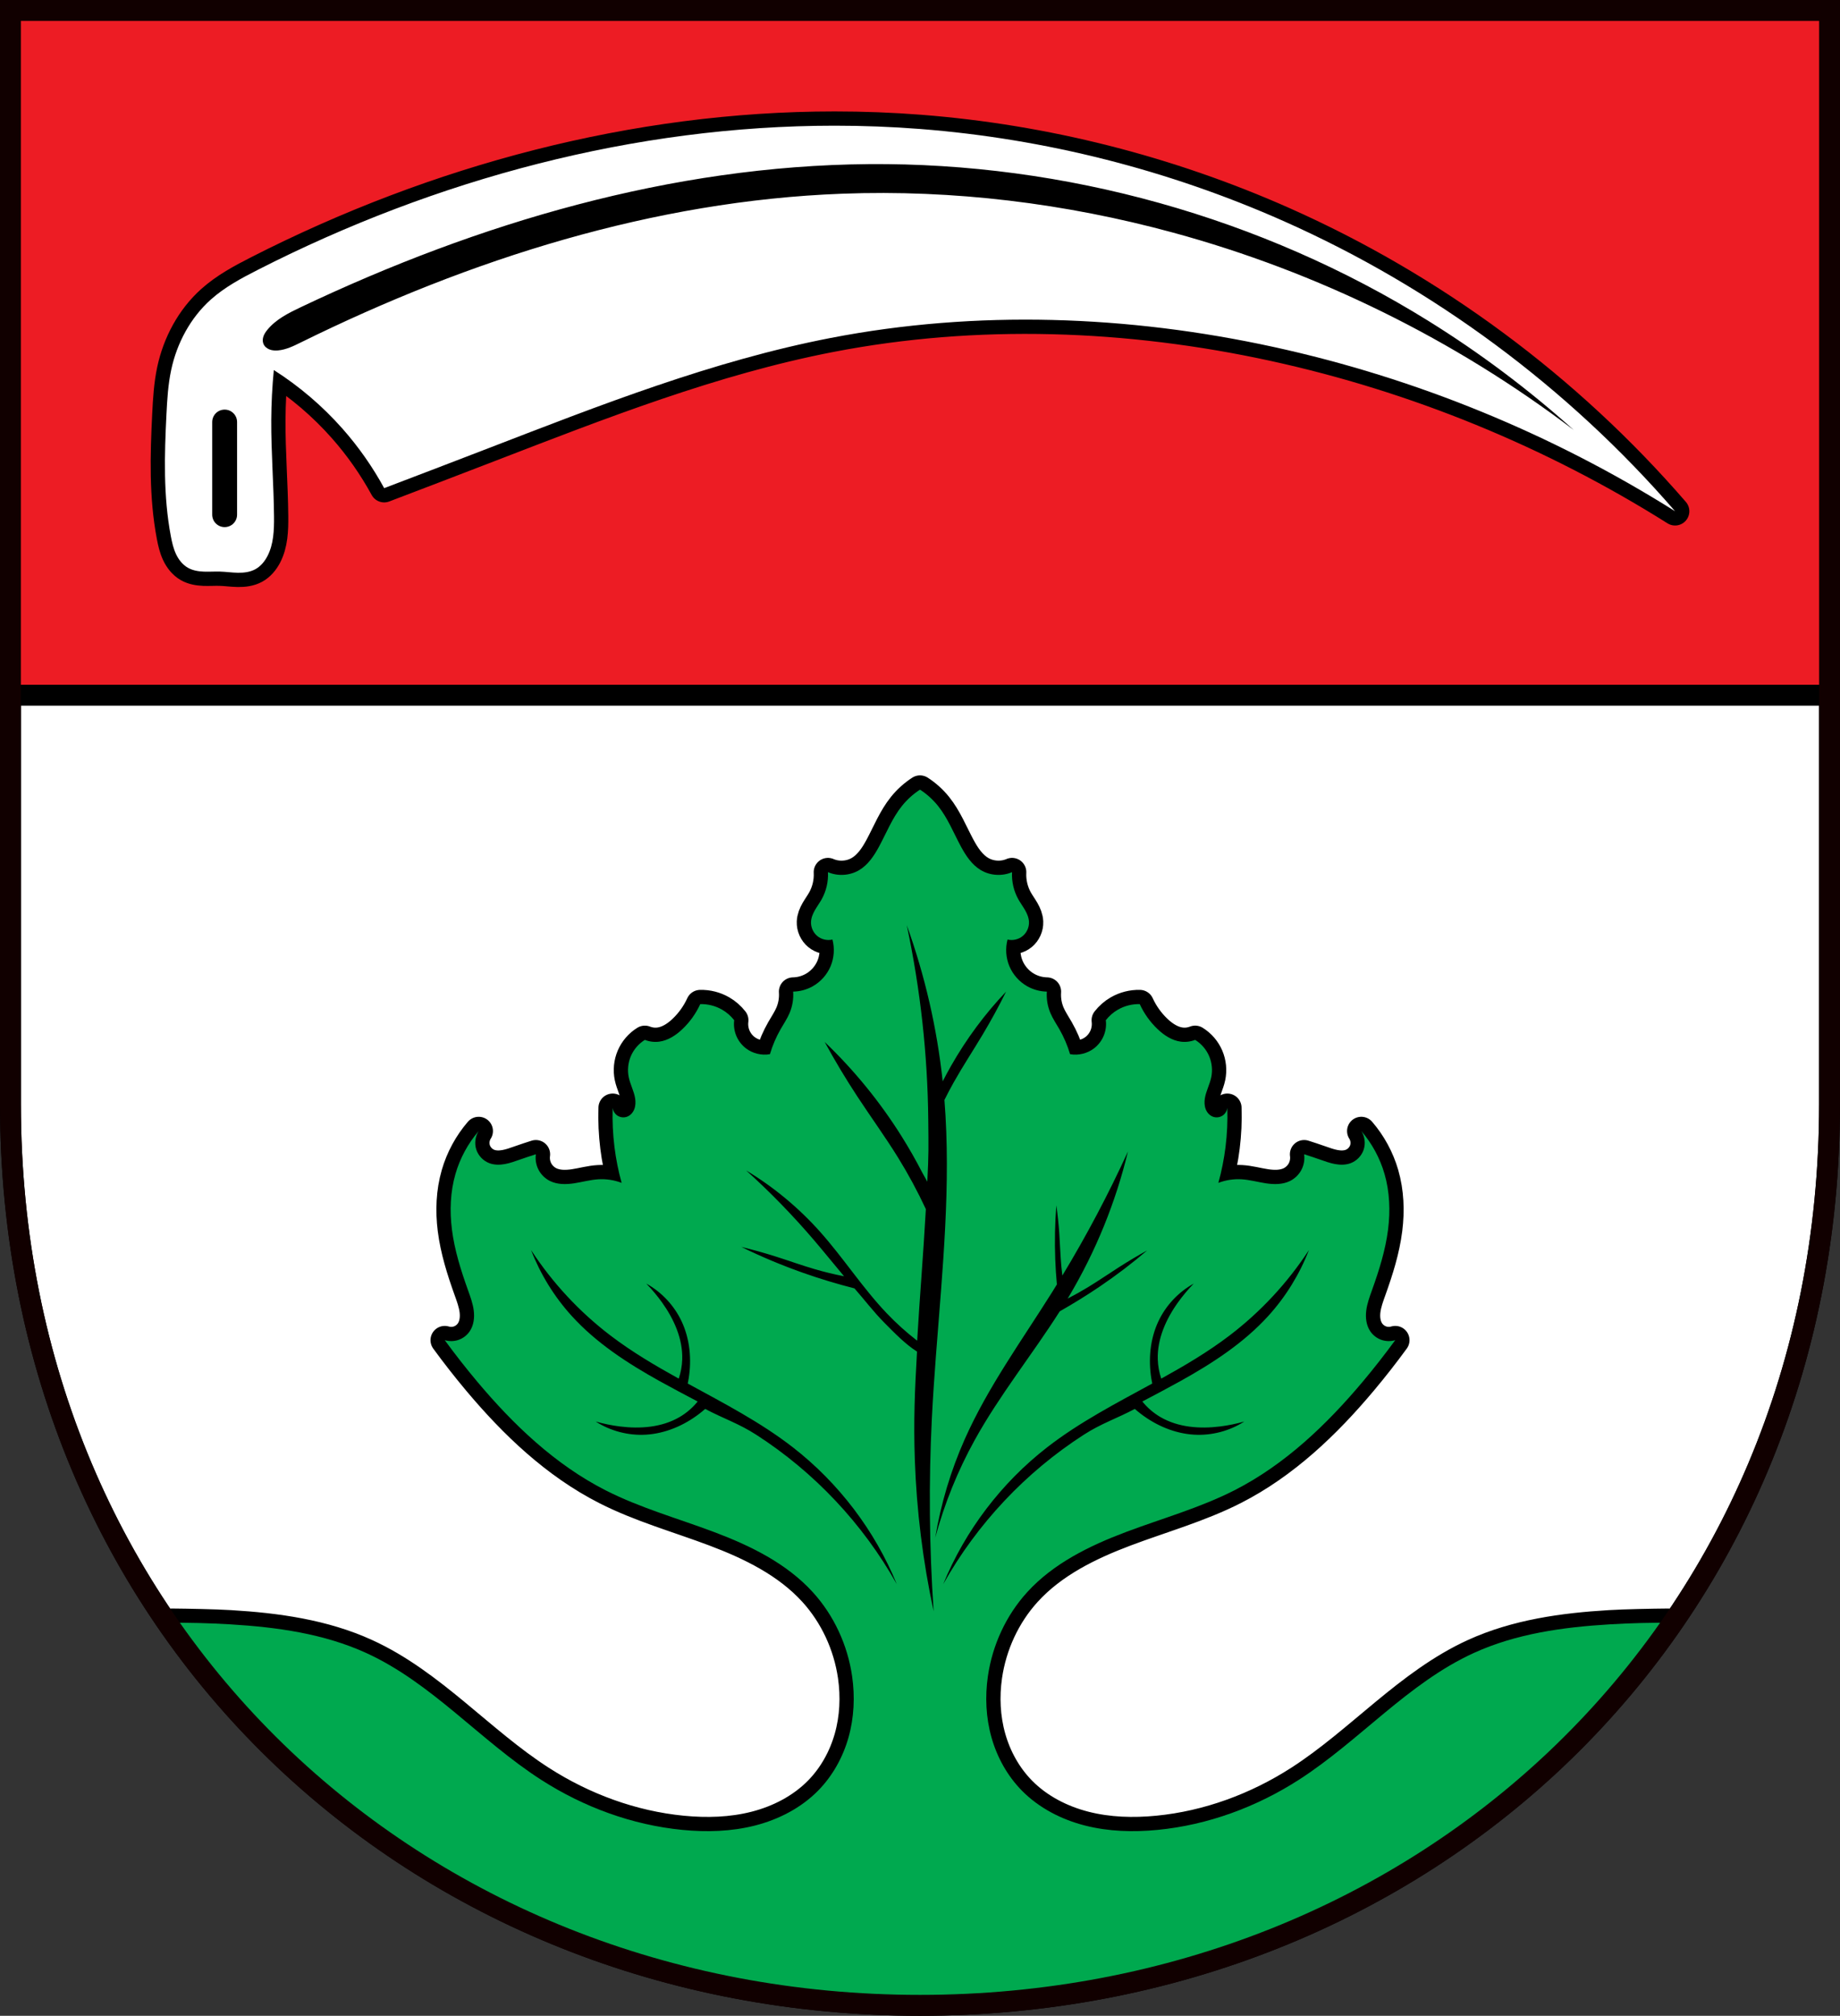 <?xml version="1.0" encoding="UTF-8" standalone="no"?>
<svg
   xmlns:dc="http://purl.org/dc/elements/1.1/"
   xmlns:cc="http://creativecommons.org/ns#"
   xmlns:rdf="http://www.w3.org/1999/02/22-rdf-syntax-ns#"
   xmlns:svg="http://www.w3.org/2000/svg"
   xmlns="http://www.w3.org/2000/svg"
   xmlns:sodipodi="http://sodipodi.sourceforge.net/DTD/sodipodi-0.dtd"
   xmlns:inkscape="http://www.inkscape.org/namespaces/inkscape"
   width="968.122"
   height="1060.178"
   viewBox="0 0 968.126 1060.181"
   version="1.1"
   id="svg947"
   sodipodi:docname="DEU_Schmidgaden_COA.svg"
   inkscape:version="0.92.5 (2060ec1f9f, 2020-04-08)">
  <rect x="0" y="0" width="968.126" height="1060.181" fill="#333333" stroke="none"/>
  <defs
     id="defs951">
    <inkscape:path-effect
       effect="spiro"
       id="path-effect1372"
       is_visible="true" />
    <inkscape:path-effect
       effect="spiro"
       id="path-effect1329"
       is_visible="true" />
    <inkscape:path-effect
       effect="spiro"
       id="path-effect1305"
       is_visible="true" />
    <inkscape:path-effect
       effect="spiro"
       id="path-effect1265"
       is_visible="true" />
    <inkscape:path-effect
       effect="spiro"
       id="path-effect1261"
       is_visible="true" />
    <inkscape:path-effect
       effect="spiro"
       id="path-effect1238"
       is_visible="true" />
    <inkscape:path-effect
       effect="spiro"
       id="path-effect1132"
       is_visible="true" />
    <inkscape:path-effect
       effect="spiro"
       id="path-effect1125"
       is_visible="true" />
    <inkscape:path-effect
       effect="spiro"
       id="path-effect1132-8"
       is_visible="true" />
    <inkscape:path-effect
       effect="spiro"
       id="path-effect1132-8-0"
       is_visible="true" />
    <inkscape:path-effect
       effect="spiro"
       id="path-effect1238-0"
       is_visible="true" />
    <inkscape:path-effect
       effect="spiro"
       id="path-effect1265-2"
       is_visible="true" />
    <inkscape:path-effect
       effect="spiro"
       id="path-effect1305-5"
       is_visible="true" />
    <inkscape:path-effect
       effect="spiro"
       id="path-effect1329-8"
       is_visible="true" />
    <inkscape:path-effect
       effect="spiro"
       id="path-effect1329-84"
       is_visible="true" />
    <inkscape:path-effect
       effect="spiro"
       id="path-effect1329-84-8"
       is_visible="true" />
    <inkscape:path-effect
       effect="spiro"
       id="path-effect1329-84-8-2"
       is_visible="true" />
  </defs>
  <sodipodi:namedview
     pagecolor="#ffffff"
     bordercolor="#666666"
     borderopacity="1"
     objecttolerance="10"
     gridtolerance="10"
     guidetolerance="10"
     inkscape:pageopacity="0"
     inkscape:pageshadow="2"
     inkscape:window-width="1920"
     inkscape:window-height="1046"
     id="namedview949"
     showgrid="false"
     inkscape:zoom="0.74798726"
     inkscape:cx="484.06151"
     inkscape:cy="530.08924"
     inkscape:window-x="-11"
     inkscape:window-y="-11"
     inkscape:window-maximized="1"
     inkscape:current-layer="svg947"
     fit-margin-top="0"
     fit-margin-left="0"
     fit-margin-right="0"
     fit-margin-bottom="0"
     inkscape:snap-midpoints="true"
     inkscape:snap-smooth-nodes="true"
     inkscape:snap-global="false" />
  <path
     style="opacity:1;fill:#ed1c24;fill-opacity:1;fill-rule:evenodd;stroke:none;stroke-width:11;stroke-linecap:round;stroke-linejoin:miter;stroke-miterlimit:4;stroke-dasharray:none;stroke-opacity:1;paint-order:fill markers stroke"
     d="M 5.5,5.499 V 580.703 c 0,276.394 213.436,473.979 478.561,473.979 265.125,0 478.565,-197.585 478.565,-473.979 V 5.499 Z"
     id="rect953-9"
     inkscape:connector-curvature="0"
     sodipodi:nodetypes="cssscc" />
  <path
     style="opacity:1;fill:#ffffff;fill-opacity:1;fill-rule:evenodd;stroke:#000000;stroke-width:11;stroke-linecap:round;stroke-linejoin:round;stroke-miterlimit:4;stroke-dasharray:none;stroke-dashoffset:0;stroke-opacity:1;paint-order:fill markers stroke"
     d="M 5.5 365.648 L 5.5 580.701 C 5.5 857.094 218.935 1054.678 484.059 1054.678 C 749.182 1054.678 962.623 857.094 962.623 580.701 L 962.623 365.648 L 5.5 365.648 z "
     id="rect1094"
     transform="matrix(1,0,0,1,0,-7.2355664e-4)" />
  <path
     style="fill:#000000;fill-opacity:1;stroke:#000000;stroke-width:15;stroke-linecap:butt;stroke-linejoin:round;stroke-miterlimit:4;stroke-dasharray:none;stroke-opacity:1"
     d="m 484.062,415.303 v 0.004 c -3.555,2.298 -6.742,5.165 -9.4,8.459 -5.209,6.455 -8.267,14.329 -12.221,21.621 -2.575,4.749 -5.711,9.439 -10.342,12.221 -4.897,2.942 -11.222,3.361 -16.465,1.092 0.263,4.98 -0.92,10.03 -3.367,14.375 -1.079,1.916 -2.392,3.689 -3.484,5.598 -1.092,1.908 -1.973,4.001 -2.064,6.197 -0.117,2.816 1.153,5.658 3.33,7.449 2.177,1.791 5.208,2.488 7.949,1.83 1.225,4.619 0.876,9.642 -0.979,14.047 -1.854,4.404 -5.203,8.163 -9.363,10.516 -3.142,1.777 -6.729,2.756 -10.338,2.82 0.272,3.838 -0.38,7.739 -1.883,11.281 -1.261,2.972 -3.092,5.66 -4.699,8.461 -2.381,4.149 -4.276,8.575 -5.639,13.16 -4.385,0.784 -9.078,-0.355 -12.615,-3.062 -2.222,-1.701 -3.987,-3.992 -5.066,-6.574 -1.079,-2.582 -1.47,-5.448 -1.119,-8.225 -1.737,-2.239 -3.914,-4.135 -6.369,-5.549 -3.468,-1.997 -7.492,-3.017 -11.492,-2.912 -2.256,4.933 -5.466,9.428 -9.4,13.162 -3.413,3.239 -7.554,5.979 -12.221,6.58 -2.532,0.326 -5.145,1.1e-4 -7.52,-0.939 -3.247,2.001 -5.855,5.023 -7.357,8.529 -1.503,3.506 -1.894,7.479 -1.104,11.211 0.794,3.75 2.731,7.204 3.34,10.988 0.305,1.892 0.261,3.877 -0.422,5.668 -0.341,0.895 -0.84,1.735 -1.494,2.436 -0.654,0.701 -1.465,1.261 -2.365,1.59 -1.6,0.584 -3.464,0.389 -4.908,-0.514 -1.444,-0.903 -2.436,-2.494 -2.611,-4.188 -0.231,6.904 0.083,13.827 0.939,20.682 0.793,6.347 2.053,12.637 3.762,18.801 -3.879,-1.482 -8.075,-2.126 -12.221,-1.879 -4.295,0.256 -8.474,1.451 -12.727,2.102 -4.253,0.651 -8.785,0.715 -12.656,-1.162 -2.563,-1.242 -4.715,-3.313 -6.055,-5.826 -1.34,-2.513 -1.861,-5.455 -1.465,-8.275 -2.834,0.897 -5.655,1.837 -8.461,2.82 -2.586,0.906 -5.174,1.854 -7.871,2.34 -2.697,0.486 -5.539,0.491 -8.109,-0.459 -3.199,-1.182 -5.802,-3.872 -6.881,-7.107 -1.078,-3.235 -0.609,-6.95 1.24,-9.814 -5.628,6.528 -9.827,14.282 -12.221,22.562 -2.722,9.416 -3.102,19.415 -1.881,29.141 1.376,10.957 4.736,21.566 8.461,31.963 1.265,3.532 2.585,7.086 3.045,10.809 0.46,3.723 -0.018,7.695 -2.105,10.812 -1.388,2.073 -3.453,3.682 -5.803,4.521 -2.35,0.839 -4.97,0.902 -7.357,0.178 5.396,7.394 11.042,14.606 16.922,21.621 19.125,22.818 41.154,43.832 67.684,57.344 18.211,9.275 38.057,14.783 57.184,21.984 19.126,7.201 38.095,16.493 51.859,31.6 11.116,12.199 18.321,27.848 20.684,44.182 1.551,10.728 1.048,21.793 -1.896,32.225 -2.945,10.432 -8.365,20.21 -15.965,27.939 -8.989,9.142 -20.819,15.221 -33.242,18.391 -12.423,3.17 -25.44,3.532 -38.201,2.289 -26.386,-2.57 -51.956,-11.995 -74.264,-26.32 -31.987,-20.542 -57.536,-50.974 -92.125,-66.744 -22.272,-10.155 -47.011,-13.581 -71.445,-15.041 -8.22,-0.491 -22.453,-0.766 -30.687,-0.836 86.834,117.474 233.805,189.203 393.545,189.203 159.742,0 306.718,-71.73 393.553,-189.207 -8.236,0.07 -22.47,0.345 -30.691,0.836 -24.434,1.46 -49.171,4.886 -71.443,15.041 -34.589,15.771 -60.138,46.203 -92.125,66.744 -22.307,14.325 -47.876,23.75 -74.262,26.32 -12.761,1.243 -25.782,0.88 -38.205,-2.289 -12.423,-3.17 -24.253,-9.248 -33.242,-18.391 -7.599,-7.729 -13.018,-17.508 -15.963,-27.939 -2.945,-10.432 -3.446,-21.497 -1.895,-32.225 2.362,-16.334 9.564,-31.983 20.68,-44.182 13.765,-15.106 32.733,-24.398 51.859,-31.6 19.126,-7.201 38.974,-12.709 57.186,-21.984 26.53,-13.512 48.558,-34.526 67.684,-57.344 5.88,-7.015 11.525,-14.228 16.922,-21.621 -2.387,0.725 -5.008,0.661 -7.357,-0.178 -2.35,-0.839 -4.417,-2.448 -5.805,-4.521 -2.087,-3.117 -2.564,-7.089 -2.104,-10.812 0.46,-3.723 1.78,-7.277 3.045,-10.809 3.725,-10.397 7.083,-21.005 8.459,-31.963 1.221,-9.725 0.843,-19.725 -1.879,-29.141 -2.394,-8.28 -6.593,-16.034 -12.221,-22.562 1.85,2.865 2.319,6.579 1.24,9.814 -1.078,3.235 -3.682,5.925 -6.881,7.107 -2.57,0.95 -5.413,0.945 -8.109,0.459 -2.697,-0.486 -5.285,-1.434 -7.871,-2.34 -2.806,-0.983 -5.627,-1.923 -8.461,-2.82 0.396,2.82 -0.125,5.763 -1.465,8.275 -1.34,2.513 -3.492,4.584 -6.055,5.826 -3.871,1.877 -8.401,1.813 -12.654,1.162 -4.253,-0.651 -8.434,-1.845 -12.729,-2.102 -4.145,-0.247 -8.342,0.397 -12.221,1.879 1.709,-6.164 2.967,-12.453 3.76,-18.801 0.857,-6.855 1.173,-13.778 0.941,-20.682 -0.176,1.694 -1.169,3.285 -2.613,4.188 -1.444,0.903 -3.309,1.098 -4.908,0.514 -0.9,-0.329 -1.71,-0.889 -2.363,-1.59 -0.654,-0.701 -1.153,-1.54 -1.494,-2.436 -0.682,-1.791 -0.727,-3.776 -0.422,-5.668 0.609,-3.784 2.546,-7.238 3.34,-10.988 0.79,-3.732 0.399,-7.705 -1.104,-11.211 -1.503,-3.506 -4.11,-6.528 -7.357,-8.529 -2.374,0.94 -4.985,1.266 -7.518,0.939 -4.667,-0.601 -8.808,-3.341 -12.221,-6.58 -3.934,-3.734 -7.146,-8.23 -9.402,-13.162 -4.001,-0.105 -8.026,0.915 -11.494,2.912 -2.455,1.414 -4.629,3.31 -6.365,5.549 0.351,2.776 -0.042,5.643 -1.121,8.225 -1.079,2.582 -2.844,4.873 -5.066,6.574 -3.537,2.707 -8.231,3.846 -12.615,3.062 -1.363,-4.585 -3.26,-9.011 -5.641,-13.16 -1.607,-2.801 -3.44,-5.489 -4.701,-8.461 -1.502,-3.542 -2.151,-7.443 -1.879,-11.281 -3.609,-0.065 -7.198,-1.043 -10.34,-2.82 -4.16,-2.352 -7.507,-6.111 -9.361,-10.516 -1.854,-4.404 -2.205,-9.428 -0.98,-14.047 2.741,0.658 5.774,-0.039 7.951,-1.83 2.177,-1.791 3.45,-4.633 3.332,-7.449 -0.092,-2.197 -0.972,-4.289 -2.064,-6.197 -1.092,-1.908 -2.409,-3.682 -3.488,-5.598 -2.448,-4.345 -3.627,-9.395 -3.363,-14.375 -5.243,2.269 -11.57,1.85 -16.467,-1.092 -4.631,-2.782 -7.767,-7.472 -10.342,-12.221 -3.953,-7.292 -7.009,-15.166 -12.219,-21.621 -2.659,-3.294 -5.845,-6.161 -9.4,-8.459 z m -6.969,71.289 c 9.555,26.499 15.912,54.148 18.91,82.156 1.401,-2.737 2.852,-5.441 4.367,-8.104 8.136,-14.295 17.903,-27.468 28.996,-39.113 -3.83,7.717 -7.947,15.26 -12.338,22.607 -5.022,8.403 -10.403,16.549 -15.217,25.098 -1.711,3.038 -3.331,6.137 -4.895,9.27 3.528,44.443 -1.006,89.04 -4.402,133.629 0.051,0.033 0.099,0.069 0.15,0.102 -0.052,-0.026 -0.102,-0.056 -0.154,-0.082 -0.86,11.293 -1.649,22.586 -2.213,33.875 -1.686,33.784 -1.369,67.669 0.945,101.416 -5.658,-26.209 -8.976,-52.923 -9.904,-79.719 -0.707,-20.424 -0.019,-36.475 1.154,-56.879 -6.036,-3.776 -11.769,-9.713 -17.139,-15.117 -5.642,-5.678 -10.792,-12.458 -15.768,-18.111 -9.074,-2.319 -18.009,-5.003 -26.746,-8.078 -11.288,-3.973 -22.256,-8.565 -32.805,-13.736 6.151,1.489 12.225,3.187 18.207,5.086 6.842,2.172 13.564,4.606 20.475,6.625 5.042,1.473 10.184,2.709 15.389,3.727 -5.252,-6.245 -10.377,-12.62 -15.668,-18.818 -11.15,-13.064 -23.13,-25.377 -35.836,-36.836 14.388,8.654 27.519,19.536 38.807,32.168 12.321,13.788 22.419,29.591 35.164,42.965 4.968,5.213 10.322,10.032 15.998,14.41 1.351,-23.066 3.291,-46.128 4.57,-69.203 -4.342,-9.324 -9.23,-18.394 -14.645,-27.139 -6.744,-10.892 -14.283,-21.269 -21.318,-31.975 -6.151,-9.361 -11.919,-18.974 -17.283,-28.807 15.54,14.838 29.217,31.623 40.615,49.836 3.811,6.09 7.37,12.337 10.66,18.723 l 2.736,4.918 c 0.761,-14.517 0.653,-18.001 0.506,-32.533 -0.348,-34.383 -4.147,-68.731 -11.32,-102.359 z m 116.387,119.029 c -6.473,26.811 -16.998,52.638 -31.109,76.336 -0.206,0.346 -0.42,0.686 -0.627,1.031 3.743,-1.938 7.374,-3.971 10.865,-6.098 5.565,-3.39 10.786,-7.001 16.227,-10.473 4.757,-3.035 9.68,-5.965 14.758,-8.777 -7.653,6.566 -15.922,12.87 -24.74,18.857 -6.773,4.599 -13.887,9 -21.268,13.201 -14.524,22.839 -31.669,44.035 -44.762,67.73 -8.938,16.177 -15.916,33.434 -20.738,51.275 2.955,-17.851 8.195,-35.322 15.555,-51.852 12.237,-27.484 30.107,-52 46.09,-77.488 0.795,-1.268 1.568,-2.549 2.354,-3.822 -0.399,-4.411 -0.695,-8.819 -0.859,-13.215 -0.356,-9.555 -0.162,-19.054 0.582,-28.414 0.693,5.007 1.211,10.021 1.553,15.023 0.39,5.722 0.553,11.429 1.076,17.156 0.145,1.589 0.328,3.18 0.529,4.77 12.75,-21.059 24.281,-42.853 34.516,-65.242 z m -314.049,51.852 c 11.224,17.215 25.42,32.487 41.77,44.938 11.281,8.591 23.494,15.791 35.924,22.668 1.1,-3.255 1.725,-6.671 1.834,-10.105 0.341,-10.78 -4.339,-21.182 -10.615,-29.953 -2.512,-3.51 -5.291,-6.83 -8.305,-9.92 8.127,4.486 14.77,11.61 18.678,20.031 4.272,9.208 5.239,19.762 3.648,29.787 -0.146,0.918 -0.321,1.833 -0.508,2.744 18.971,10.36 38.227,20.293 55.268,33.512 24.096,18.693 43.172,43.794 54.73,72.016 -17.779,-31.72 -43.442,-58.981 -74.031,-78.641 -9.229,-5.931 -17.089,-8.405 -26.789,-13.539 -1.027,0.899 -2.084,1.763 -3.168,2.592 -8.065,6.164 -17.809,10.33 -27.941,10.947 -9.266,0.564 -18.692,-1.895 -26.502,-6.914 4.151,1.183 8.391,2.052 12.674,2.594 10.7,1.353 22.074,0.525 31.396,-4.898 3.659,-2.129 6.921,-4.934 9.586,-8.223 -6.674,-3.522 -13.362,-7.025 -19.955,-10.688 -16.9,-9.388 -33.39,-20.061 -46.377,-34.381 -9.146,-10.084 -16.412,-21.866 -21.316,-34.566 z m 409.26,0 c -4.904,12.7 -12.168,24.482 -21.314,34.566 -12.987,14.32 -29.479,24.993 -46.379,34.381 -6.593,3.663 -13.281,7.166 -19.955,10.688 2.665,3.289 5.927,6.094 9.586,8.223 9.323,5.423 20.698,6.251 31.398,4.898 4.282,-0.542 8.521,-1.41 12.672,-2.594 -7.81,5.019 -17.236,7.478 -26.502,6.914 -10.132,-0.617 -19.877,-4.783 -27.941,-10.947 -1.084,-0.829 -2.139,-1.693 -3.166,-2.592 -9.7,5.134 -17.562,7.608 -26.791,13.539 -30.59,19.66 -56.251,46.921 -74.029,78.641 11.559,-28.221 30.634,-53.323 54.73,-72.016 17.04,-13.219 36.294,-23.151 55.266,-33.512 -0.187,-0.911 -0.36,-1.826 -0.506,-2.744 -1.591,-10.026 -0.626,-20.579 3.646,-29.787 3.907,-8.421 10.55,-15.545 18.678,-20.031 -3.014,3.09 -5.793,6.409 -8.305,9.92 -6.276,8.771 -10.954,19.173 -10.613,29.953 0.109,3.434 0.732,6.851 1.832,10.105 12.43,-6.877 24.643,-14.077 35.924,-22.668 16.349,-12.451 30.545,-27.723 41.77,-44.938 z"
     transform="matrix(1,0,0,1,0,-7.2355664e-4)"
     id="path1236-6"
     inkscape:connector-curvature="0"
     sodipodi:nodetypes="ccccccsccccscccsccccccccccccccccccccsccccccccsscssccccsccsccccsscscssscccsccscscccccssccccccccccccccccsccccccccccsccccccccccccccccccccscccccccscsccccsccccsccscccccscccccscccscscccccccccccscccscccscccccccsccccccccccscccccccccsccc" />
  <path
     style="fill:#000000;stroke:#000000;stroke-width:15;stroke-linecap:butt;stroke-linejoin:round;stroke-miterlimit:4;stroke-dasharray:none;stroke-opacity:1"
     d="m 439.126,66.103 c -105.038,0.016 -209.734,28.036 -303.493,75.823 -8.722,4.445 -17.452,9.125 -24.744,15.656 -10.728,9.609 -17.839,22.948 -20.832,37.035 -1.627,7.659 -2.087,15.511 -2.48,23.33 -1.077,21.416 -1.678,43.063 2.324,64.129 0.604,3.177 1.321,6.362 2.688,9.293 1.366,2.931 3.439,5.617 6.246,7.223 2.49,1.424 5.407,1.924 8.273,2.047 2.866,0.123 5.738,-0.105 8.605,-0.021 3.159,0.092 6.298,0.563 9.457,0.615 3.16,0.052 6.415,-0.345 9.188,-1.861 2.77,-1.515 4.871,-4.058 6.336,-6.855 3.308,-6.318 3.543,-13.75 3.48,-20.881 -0.147,-16.903 -1.546,-33.784 -1.455,-50.688 0.048,-8.792 0.499,-17.58 1.352,-26.33 13.427,8.542 25.645,18.977 36.182,30.902 8.431,9.542 15.787,20.034 21.883,31.213 18.246,-6.933 36.475,-13.911 54.688,-20.932 58.988,-22.739 118.202,-46.054 180.27,-58.063 76.773,-14.853 156.531,-11.932 232.933,4.725 74.733,16.293 146.592,45.68 211.327,86.422 C 825.006,203.75 754.143,151.241 675.426,116.297 615.014,89.478 550.033,72.956 484.134,67.835 469.146,66.671 454.132,66.101 439.126,66.103 Z m 14.811,22.243 c 103.313,-0.852 209.813,25.912 297.583,80.415 27.104,16.831 52.727,36.047 76.473,57.354 C 765.233,178.463 693.239,143.018 617.201,122.334 560.574,106.93 501.662,99.673 443.019,101.882 c -99.096,3.734 -195.803,34.39 -284.753,78.229 -3.808,1.877 -7.718,3.813 -11.947,4.184 -1.527,0.134 -3.104,0.051 -4.531,-0.508 -0.714,-0.28 -1.384,-0.678 -1.947,-1.197 -0.564,-0.52 -1.019,-1.163 -1.289,-1.881 -0.466,-1.239 -0.359,-2.641 0.088,-3.887 0.447,-1.246 1.211,-2.354 2.049,-3.379 4.526,-5.535 14.552,-6.804 21.011,-9.872 93.478,-44.401 188.756,-74.372 292.239,-75.225 z M 118.197,215.432 c 3.625,0 6.543,2.918 6.543,6.543 v 48.707 c 0,3.625 -2.918,6.543 -6.543,6.543 -3.625,0 -6.543,-2.918 -6.543,-6.543 v -48.707 c 0,-3.625 2.918,-6.543 6.543,-6.543 z"
     id="path1123-5"
     inkscape:connector-curvature="0"
     sodipodi:nodetypes="scscccccsccscsccscssscssssscsscccscccsssssssss" />
  <path
     style="fill:#ffffff;stroke:none;stroke-width:3;stroke-linecap:butt;stroke-linejoin:round;stroke-miterlimit:4;stroke-dasharray:none;stroke-opacity:1"
     d="m 439.126,66.103 c -105.038,0.016 -209.734,28.036 -303.493,75.823 -8.722,4.445 -17.452,9.125 -24.744,15.656 -10.728,9.609 -17.839,22.948 -20.832,37.035 -1.627,7.659 -2.087,15.511 -2.48,23.33 -1.077,21.416 -1.678,43.063 2.324,64.129 0.604,3.177 1.321,6.362 2.688,9.293 1.366,2.931 3.439,5.617 6.246,7.223 2.49,1.424 5.407,1.924 8.273,2.047 2.866,0.123 5.738,-0.105 8.605,-0.021 3.159,0.092 6.298,0.563 9.457,0.615 3.16,0.052 6.415,-0.345 9.188,-1.861 2.77,-1.515 4.871,-4.058 6.336,-6.855 3.308,-6.318 3.543,-13.75 3.48,-20.881 -0.147,-16.903 -1.546,-33.784 -1.455,-50.688 0.048,-8.792 0.499,-17.58 1.352,-26.33 13.427,8.542 25.645,18.977 36.182,30.902 8.431,9.542 15.787,20.034 21.883,31.213 18.246,-6.933 36.475,-13.911 54.688,-20.932 58.988,-22.739 118.202,-46.054 180.27,-58.063 76.773,-14.853 156.531,-11.932 232.933,4.725 74.733,16.293 146.592,45.68 211.327,86.422 C 825.006,203.75 754.143,151.241 675.426,116.297 615.014,89.478 550.033,72.956 484.134,67.835 c -14.988,-1.165 -30.003,-1.735 -45.008,-1.732 z m 17.859,20.211 c 103.313,-0.852 206.764,27.945 294.534,82.448 27.104,16.831 52.727,36.047 76.473,57.354 C 765.233,178.463 693.239,143.018 617.201,122.334 560.574,106.93 501.662,99.673 443.019,101.882 c -99.096,3.734 -195.803,34.39 -284.753,78.229 -3.808,1.877 -7.718,3.813 -11.947,4.184 -1.527,0.134 -3.104,0.051 -4.531,-0.508 -0.714,-0.28 -1.384,-0.678 -1.947,-1.197 -0.564,-0.52 -1.019,-1.163 -1.289,-1.881 -0.466,-1.239 -0.359,-2.641 0.088,-3.887 0.447,-1.246 1.211,-2.354 2.049,-3.379 4.526,-5.535 11.165,-8.837 17.623,-11.904 93.478,-44.401 195.192,-74.372 298.675,-75.225 z M 118.197,215.432 c 3.625,0 6.543,2.918 6.543,6.543 V 270.682 c 0,3.625 -2.918,6.543 -6.543,6.543 -3.625,0 -6.543,-2.918 -6.543,-6.543 v -48.707 c 0,-3.625 2.918,-6.543 6.543,-6.543 z"
     id="path1123"
     inkscape:connector-curvature="0" />
  <path
     style="fill:#00a94f;stroke:none;stroke-width:1;stroke-linecap:butt;stroke-linejoin:round;stroke-miterlimit:4;stroke-dasharray:none;stroke-opacity:1;fill-opacity:1"
     d="M 484.062 415.303 C 480.507 417.601 477.321 420.467 474.662 423.762 C 469.453 430.216 466.395 438.091 462.441 445.383 C 459.867 450.132 456.73 454.822 452.1 457.604 C 447.202 460.545 440.877 460.965 435.635 458.695 C 435.898 463.675 434.715 468.725 432.268 473.07 C 431.188 474.986 429.875 476.76 428.783 478.668 C 427.691 480.576 426.81 482.668 426.719 484.865 C 426.601 487.682 427.872 490.524 430.049 492.314 C 432.226 494.105 435.257 494.803 437.998 494.145 C 439.223 498.764 438.874 503.787 437.02 508.191 C 435.165 512.596 431.816 516.355 427.656 518.707 C 424.514 520.484 420.928 521.463 417.318 521.527 C 417.591 525.365 416.938 529.266 415.436 532.809 C 414.175 535.781 412.343 538.469 410.736 541.27 C 408.356 545.419 406.46 549.844 405.098 554.43 C 400.713 555.214 396.019 554.074 392.482 551.367 C 390.26 549.666 388.495 547.375 387.416 544.793 C 386.337 542.211 385.946 539.345 386.297 536.568 C 384.56 534.33 382.383 532.434 379.928 531.02 C 376.46 529.022 372.436 528.002 368.436 528.107 C 366.179 533.04 362.969 537.536 359.035 541.27 C 355.622 544.509 351.481 547.248 346.814 547.85 C 344.282 548.176 341.669 547.85 339.295 546.91 C 336.048 548.912 333.44 551.933 331.938 555.439 C 330.435 558.946 330.044 562.919 330.834 566.65 C 331.628 570.4 333.564 573.854 334.174 577.639 C 334.478 579.531 334.434 581.516 333.752 583.307 C 333.411 584.202 332.912 585.041 332.258 585.742 C 331.604 586.443 330.793 587.003 329.893 587.332 C 328.293 587.916 326.429 587.721 324.984 586.818 C 323.54 585.916 322.549 584.325 322.373 582.631 C 322.142 589.535 322.456 596.458 323.312 603.312 C 324.106 609.66 325.365 615.949 327.074 622.113 C 323.195 620.631 318.999 619.987 314.854 620.234 C 310.559 620.491 306.38 621.685 302.127 622.336 C 297.874 622.986 293.342 623.051 289.471 621.174 C 286.908 619.931 284.756 617.86 283.416 615.348 C 282.076 612.835 281.555 609.892 281.951 607.072 C 279.117 607.969 276.296 608.909 273.49 609.893 C 270.904 610.799 268.316 611.746 265.619 612.232 C 262.922 612.719 260.08 612.723 257.51 611.773 C 254.311 610.591 251.707 607.901 250.629 604.666 C 249.551 601.431 250.019 597.716 251.869 594.852 C 246.242 601.38 242.042 609.134 239.648 617.414 C 236.926 626.83 236.546 636.83 237.768 646.555 C 239.144 657.512 242.504 668.121 246.229 678.518 C 247.494 682.049 248.813 685.603 249.273 689.326 C 249.734 693.049 249.255 697.022 247.168 700.139 C 245.78 702.212 243.715 703.821 241.365 704.66 C 239.016 705.499 236.395 705.563 234.008 704.838 C 239.404 712.231 245.05 719.444 250.93 726.459 C 270.055 749.277 292.083 770.291 318.613 783.803 C 336.824 793.078 356.671 798.586 375.797 805.787 C 394.923 812.989 413.892 822.28 427.656 837.387 C 438.772 849.586 445.978 865.235 448.34 881.568 C 449.891 892.296 449.388 903.361 446.443 913.793 C 443.498 924.225 438.078 934.003 430.479 941.732 C 421.489 950.875 409.66 956.953 397.236 960.123 C 384.813 963.293 371.796 963.655 359.035 962.412 C 332.649 959.842 307.079 950.417 284.771 936.092 C 252.784 915.55 227.236 885.118 192.646 869.348 C 170.374 859.193 145.635 855.767 121.201 854.307 C 110.129 853.645 99.033 853.373 87.941 853.471 C 87.962 853.501 87.985 853.53 88.006 853.561 C 89.261 855.379 90.53 857.188 91.811 858.986 C 91.942 859.171 92.074 859.355 92.205 859.539 C 93.515 861.372 94.836 863.196 96.172 865.008 C 98.957 868.786 101.798 872.517 104.693 876.199 C 104.743 876.263 104.794 876.325 104.844 876.389 C 106.221 878.138 107.612 879.876 109.014 881.604 C 109.103 881.714 109.193 881.825 109.283 881.936 C 110.724 883.708 112.174 885.47 113.641 887.219 C 116.659 890.819 119.731 894.371 122.855 897.871 C 122.868 897.885 122.88 897.898 122.893 897.912 C 124.366 899.562 125.853 901.197 127.35 902.824 C 127.525 903.015 127.699 903.206 127.875 903.396 C 129.341 904.985 130.817 906.564 132.305 908.131 C 132.354 908.183 132.403 908.237 132.453 908.289 C 135.673 911.676 138.945 915.012 142.266 918.297 C 143.854 919.868 145.455 921.427 147.066 922.975 C 147.244 923.145 147.422 923.316 147.6 923.486 C 149.121 924.942 150.65 926.387 152.191 927.822 C 152.303 927.926 152.415 928.031 152.527 928.135 C 155.928 931.295 159.377 934.405 162.873 937.461 C 162.877 937.465 162.883 937.467 162.887 937.471 C 164.525 938.903 166.175 940.322 167.834 941.73 C 168.101 941.957 168.369 942.184 168.637 942.41 C 170.206 943.737 171.785 945.054 173.373 946.359 C 173.496 946.461 173.619 946.563 173.742 946.664 C 177.315 949.595 180.933 952.474 184.596 955.299 C 184.661 955.35 184.727 955.4 184.793 955.451 C 186.475 956.747 188.168 958.03 189.869 959.303 C 190.153 959.515 190.437 959.726 190.721 959.938 C 192.285 961.103 193.857 962.26 195.438 963.406 C 195.704 963.6 195.971 963.793 196.238 963.986 C 198.048 965.293 199.866 966.59 201.695 967.871 C 203.614 969.215 205.544 970.544 207.484 971.859 C 207.52 971.883 207.556 971.906 207.592 971.93 C 209.393 973.15 211.202 974.357 213.021 975.553 C 213.31 975.743 213.601 975.93 213.891 976.119 C 215.54 977.198 217.199 978.268 218.863 979.326 C 219.112 979.484 219.359 979.643 219.607 979.801 C 223.47 982.247 227.37 984.64 231.311 986.977 C 231.466 987.069 231.623 987.16 231.779 987.252 C 233.565 988.308 235.359 989.352 237.16 990.385 C 237.471 990.563 237.784 990.74 238.096 990.918 C 239.73 991.85 241.371 992.772 243.018 993.686 C 243.423 993.91 243.827 994.136 244.232 994.359 C 246.091 995.383 247.956 996.395 249.83 997.395 C 249.9 997.432 249.969 997.471 250.039 997.508 C 252.115 998.614 254.201 999.703 256.297 1000.779 C 256.327 1000.795 256.358 1000.811 256.389 1000.826 C 258.291 1001.802 260.203 1002.763 262.121 1003.715 C 262.567 1003.936 263.014 1004.155 263.461 1004.375 C 265.102 1005.183 266.747 1005.982 268.398 1006.771 C 268.797 1006.962 269.195 1007.153 269.594 1007.342 C 271.588 1008.288 273.588 1009.223 275.598 1010.143 C 277.713 1011.11 279.836 1012.064 281.969 1013.002 C 282.234 1013.119 282.5 1013.232 282.766 1013.348 C 284.571 1014.138 286.383 1014.917 288.201 1015.686 C 288.65 1015.875 289.099 1016.063 289.549 1016.252 C 291.181 1016.937 292.817 1017.612 294.459 1018.279 C 294.988 1018.494 295.517 1018.711 296.047 1018.924 C 297.758 1019.612 299.476 1020.291 301.197 1020.961 C 301.571 1021.106 301.944 1021.254 302.318 1021.398 C 304.429 1022.214 306.546 1023.016 308.672 1023.803 C 308.972 1023.914 309.275 1024.02 309.576 1024.131 C 311.33 1024.776 313.088 1025.412 314.852 1026.037 C 315.537 1026.28 316.225 1026.52 316.912 1026.76 C 318.368 1027.269 319.828 1027.772 321.291 1028.268 C 321.976 1028.5 322.66 1028.732 323.346 1028.961 C 324.966 1029.502 326.591 1030.032 328.219 1030.557 C 328.719 1030.718 329.218 1030.883 329.719 1031.043 C 331.881 1031.732 334.05 1032.408 336.227 1033.068 C 336.423 1033.128 336.62 1033.185 336.816 1033.244 C 338.791 1033.84 340.772 1034.424 342.758 1034.996 C 343.3 1035.152 343.844 1035.306 344.387 1035.461 C 346.024 1035.927 347.666 1036.384 349.311 1036.834 C 349.927 1037.003 350.544 1037.172 351.162 1037.338 C 352.952 1037.82 354.746 1038.29 356.545 1038.752 C 356.953 1038.857 357.359 1038.966 357.768 1039.07 C 359.994 1039.637 362.226 1040.188 364.465 1040.725 C 364.742 1040.791 365.021 1040.854 365.299 1040.92 C 367.236 1041.38 369.178 1041.83 371.125 1042.268 C 371.722 1042.402 372.32 1042.534 372.918 1042.666 C 374.605 1043.039 376.296 1043.403 377.99 1043.76 C 378.591 1043.886 379.193 1044.012 379.795 1044.137 C 381.63 1044.516 383.469 1044.883 385.312 1045.242 C 385.74 1045.325 386.166 1045.412 386.594 1045.494 C 388.845 1045.927 391.102 1046.347 393.365 1046.75 C 393.786 1046.825 394.21 1046.893 394.631 1046.967 C 396.496 1047.294 398.363 1047.613 400.236 1047.92 C 400.851 1048.021 401.468 1048.116 402.084 1048.215 C 403.808 1048.491 405.535 1048.759 407.266 1049.018 C 407.913 1049.114 408.561 1049.208 409.209 1049.303 C 410.995 1049.562 412.784 1049.812 414.576 1050.053 C 415.082 1050.121 415.586 1050.193 416.092 1050.26 C 418.442 1050.569 420.797 1050.864 423.158 1051.141 C 425.441 1051.408 427.73 1051.659 430.023 1051.897 C 430.673 1051.964 431.324 1052.025 431.975 1052.09 C 433.645 1052.257 435.318 1052.418 436.994 1052.568 C 437.759 1052.637 438.523 1052.706 439.289 1052.772 C 440.961 1052.915 442.637 1053.047 444.314 1053.174 C 444.979 1053.224 445.643 1053.278 446.309 1053.326 C 448.647 1053.494 450.99 1053.65 453.338 1053.787 C 453.34 1053.787 453.343 1053.787 453.346 1053.787 C 453.366 1053.788 453.386 1053.79 453.406 1053.791 C 455.714 1053.925 458.027 1054.041 460.344 1054.145 C 461.037 1054.176 461.732 1054.2 462.426 1054.228 C 464.133 1054.298 465.842 1054.361 467.555 1054.414 C 468.234 1054.435 468.914 1054.456 469.594 1054.475 C 471.468 1054.526 473.347 1054.566 475.227 1054.598 C 475.76 1054.607 476.292 1054.618 476.826 1054.625 C 479.233 1054.658 481.643 1054.678 484.059 1054.678 C 486.475 1054.678 488.887 1054.658 491.295 1054.625 C 491.825 1054.618 492.353 1054.606 492.883 1054.598 C 494.768 1054.566 496.651 1054.526 498.531 1054.475 C 499.206 1054.456 499.879 1054.435 500.553 1054.414 C 502.271 1054.361 503.986 1054.299 505.699 1054.228 C 506.39 1054.2 507.082 1054.176 507.771 1054.145 C 510.108 1054.04 512.442 1053.923 514.77 1053.787 C 514.77 1053.787 514.771 1053.787 514.771 1053.787 C 517.123 1053.65 519.469 1053.494 521.811 1053.326 C 522.47 1053.279 523.127 1053.226 523.785 1053.176 C 525.476 1053.048 527.164 1052.914 528.85 1052.77 C 529.6 1052.705 530.349 1052.638 531.098 1052.57 C 532.789 1052.418 534.476 1052.256 536.162 1052.088 C 536.805 1052.024 537.449 1051.963 538.092 1051.897 C 540.385 1051.659 542.675 1051.409 544.959 1051.141 C 547.328 1050.863 549.691 1050.566 552.049 1050.256 C 552.524 1050.193 552.998 1050.126 553.473 1050.062 C 555.3 1049.817 557.123 1049.563 558.943 1049.299 C 559.566 1049.208 560.188 1049.116 560.811 1049.023 C 562.574 1048.76 564.335 1048.486 566.092 1048.205 C 566.677 1048.111 567.263 1048.02 567.848 1047.924 C 569.78 1047.608 571.707 1047.281 573.631 1046.943 C 573.996 1046.879 574.362 1046.819 574.727 1046.754 C 577.01 1046.348 579.287 1045.925 581.559 1045.488 C 581.943 1045.415 582.325 1045.336 582.709 1045.262 C 584.6 1044.894 586.488 1044.516 588.371 1044.127 C 588.937 1044.01 589.503 1043.892 590.068 1043.773 C 591.796 1043.41 593.518 1043.037 595.238 1042.656 C 595.82 1042.528 596.402 1042.4 596.982 1042.27 C 598.983 1041.819 600.979 1041.359 602.969 1040.885 C 603.186 1040.833 603.404 1040.784 603.621 1040.732 C 605.883 1040.191 608.138 1039.633 610.387 1039.061 C 610.759 1038.966 611.128 1038.867 611.5 1038.772 C 613.311 1038.306 615.119 1037.833 616.922 1037.348 C 617.561 1037.176 618.2 1037.001 618.838 1036.826 C 620.473 1036.379 622.105 1035.924 623.732 1035.461 C 624.274 1035.307 624.816 1035.154 625.357 1034.998 C 627.408 1034.407 629.452 1033.804 631.49 1033.188 C 631.588 1033.158 631.686 1033.131 631.783 1033.102 C 631.804 1033.095 631.825 1033.088 631.846 1033.082 C 634.054 1032.412 636.254 1031.727 638.447 1031.027 C 638.884 1030.888 639.318 1030.746 639.754 1030.605 C 641.434 1030.065 643.11 1029.515 644.781 1028.957 C 645.459 1028.731 646.136 1028.503 646.812 1028.273 C 648.31 1027.766 649.803 1027.25 651.293 1026.728 C 651.929 1026.506 652.566 1026.286 653.201 1026.061 C 655.067 1025.399 656.929 1024.728 658.783 1024.045 C 658.987 1023.97 659.192 1023.896 659.396 1023.82 C 661.54 1023.028 663.675 1022.22 665.803 1021.398 C 666.168 1021.257 666.532 1021.113 666.896 1020.971 C 668.65 1020.288 670.399 1019.596 672.143 1018.894 C 672.616 1018.704 673.089 1018.511 673.562 1018.318 C 675.241 1017.636 676.916 1016.946 678.584 1016.246 C 679.029 1016.059 679.474 1015.874 679.918 1015.686 C 681.794 1014.892 683.664 1014.088 685.527 1013.271 C 685.717 1013.188 685.908 1013.109 686.098 1013.025 C 688.248 1012.08 690.389 1011.118 692.521 1010.143 C 694.531 1009.223 696.532 1008.288 698.525 1007.342 C 698.924 1007.153 699.322 1006.962 699.721 1006.771 C 701.372 1005.982 703.018 1005.183 704.658 1004.375 C 705.105 1004.155 705.552 1003.936 705.998 1003.715 C 707.916 1002.763 709.828 1001.802 711.73 1000.826 C 711.761 1000.811 711.792 1000.795 711.822 1000.779 C 713.92 999.702 716.008 998.611 718.086 997.504 C 718.141 997.475 718.195 997.445 718.25 997.416 C 720.16 996.398 722.06 995.365 723.953 994.322 C 724.313 994.124 724.67 993.924 725.029 993.725 C 726.7 992.798 728.365 991.864 730.023 990.918 C 730.335 990.74 730.648 990.563 730.959 990.385 C 732.823 989.316 734.68 988.236 736.527 987.143 C 736.584 987.109 736.642 987.077 736.699 987.043 C 736.716 987.033 736.732 987.023 736.748 987.014 C 740.731 984.653 744.673 982.235 748.576 979.762 C 748.771 979.638 748.965 979.513 749.16 979.389 C 750.857 978.31 752.547 977.219 754.229 976.119 C 754.518 975.93 754.809 975.743 755.098 975.553 C 756.944 974.34 758.78 973.115 760.607 971.877 C 762.557 970.555 764.498 969.221 766.426 967.871 C 768.278 966.574 770.118 965.262 771.949 963.939 C 772.161 963.787 772.371 963.632 772.582 963.479 C 774.217 962.293 775.843 961.098 777.461 959.893 C 777.703 959.712 777.944 959.532 778.186 959.352 C 779.852 958.105 781.511 956.847 783.16 955.578 C 783.304 955.468 783.448 955.359 783.592 955.248 C 787.254 952.422 790.871 949.542 794.443 946.609 C 794.462 946.594 794.481 946.58 794.5 946.564 C 794.54 946.532 794.579 946.498 794.619 946.465 C 796.25 945.125 797.871 943.772 799.482 942.41 C 799.753 942.182 800.023 941.952 800.293 941.723 C 801.932 940.331 803.563 938.932 805.182 937.518 C 805.202 937.499 805.223 937.481 805.244 937.463 C 805.251 937.457 805.258 937.45 805.266 937.443 C 808.787 934.366 812.259 931.235 815.684 928.051 C 815.688 928.047 815.693 928.043 815.697 928.039 C 815.708 928.029 815.718 928.019 815.729 928.01 C 817.32 926.529 818.9 925.036 820.471 923.533 C 820.688 923.325 820.906 923.117 821.123 922.908 C 822.711 921.382 824.29 919.846 825.855 918.297 C 829.154 915.034 832.403 911.721 835.602 908.357 C 835.722 908.23 835.842 908.102 835.963 907.975 C 837.401 906.459 838.829 904.933 840.246 903.396 C 840.422 903.206 840.596 903.015 840.771 902.824 C 842.218 901.251 843.655 899.668 845.08 898.074 C 845.138 898.01 845.197 897.947 845.254 897.883 C 845.28 897.854 845.306 897.824 845.332 897.795 C 848.434 894.319 851.484 890.793 854.48 887.219 C 855.947 885.47 857.397 883.708 858.838 881.936 C 858.928 881.825 859.018 881.714 859.107 881.604 C 860.509 879.876 861.9 878.138 863.277 876.389 C 863.311 876.345 863.347 876.303 863.381 876.26 C 863.397 876.24 863.412 876.219 863.428 876.199 C 866.323 872.517 869.164 868.786 871.949 865.008 C 873.285 863.196 874.606 861.372 875.916 859.539 C 876.048 859.355 876.179 859.171 876.311 858.986 C 877.591 857.188 878.86 855.379 880.115 853.561 C 880.136 853.53 880.159 853.501 880.18 853.471 C 869.088 853.373 857.992 853.645 846.92 854.307 C 822.486 855.767 797.749 859.193 775.477 869.348 C 740.887 885.118 715.339 915.55 683.352 936.092 C 661.044 950.417 635.476 959.842 609.09 962.412 C 596.329 963.655 583.308 963.293 570.885 960.123 C 558.461 956.953 546.632 950.875 537.643 941.732 C 530.043 934.003 524.625 924.225 521.68 913.793 C 518.735 903.361 518.234 892.296 519.785 881.568 C 522.147 865.235 529.349 849.586 540.465 837.387 C 554.229 822.28 573.198 812.989 592.324 805.787 C 611.45 798.586 631.299 793.078 649.51 783.803 C 676.04 770.291 698.068 749.277 717.193 726.459 C 723.073 719.444 728.719 712.231 734.115 704.838 C 731.728 705.563 729.107 705.499 726.758 704.66 C 724.408 703.821 722.341 702.212 720.953 700.139 C 718.866 697.022 718.389 693.049 718.85 689.326 C 719.31 685.603 720.629 682.049 721.895 678.518 C 725.619 668.121 728.977 657.512 730.354 646.555 C 731.575 636.83 731.197 626.83 728.475 617.414 C 726.081 609.134 721.881 601.38 716.254 594.852 C 718.104 597.716 718.573 601.431 717.494 604.666 C 716.416 607.901 713.812 610.591 710.613 611.773 C 708.043 612.723 705.201 612.719 702.504 612.232 C 699.807 611.746 697.219 610.799 694.633 609.893 C 691.827 608.909 689.006 607.969 686.172 607.072 C 686.568 609.892 686.047 612.835 684.707 615.348 C 683.367 617.86 681.215 619.931 678.652 621.174 C 674.781 623.051 670.251 622.986 665.998 622.336 C 661.745 621.685 657.564 620.491 653.27 620.234 C 649.124 619.987 644.928 620.631 641.049 622.113 C 642.758 615.949 644.015 609.66 644.809 603.312 C 645.665 596.458 645.981 589.535 645.75 582.631 C 645.574 584.325 644.581 585.916 643.137 586.818 C 641.693 587.721 639.828 587.916 638.229 587.332 C 637.328 587.003 636.519 586.443 635.865 585.742 C 635.212 585.041 634.712 584.202 634.371 583.307 C 633.689 581.516 633.645 579.531 633.949 577.639 C 634.559 573.854 636.495 570.4 637.289 566.65 C 638.079 562.919 637.688 558.946 636.186 555.439 C 634.683 551.933 632.075 548.912 628.828 546.91 C 626.454 547.85 623.843 548.176 621.311 547.85 C 616.644 547.248 612.503 544.509 609.09 541.27 C 605.156 537.536 601.944 533.04 599.688 528.107 C 595.687 528.002 591.661 529.022 588.193 531.02 C 585.738 532.434 583.565 534.33 581.828 536.568 C 582.179 539.345 581.786 542.211 580.707 544.793 C 579.628 547.375 577.863 549.666 575.641 551.367 C 572.104 554.074 567.41 555.214 563.025 554.43 C 561.663 549.844 559.765 545.419 557.385 541.27 C 555.778 538.469 553.944 535.781 552.684 532.809 C 551.181 529.266 550.532 525.365 550.805 521.527 C 547.196 521.463 543.607 520.484 540.465 518.707 C 536.305 516.355 532.958 512.596 531.104 508.191 C 529.249 503.787 528.898 498.764 530.123 494.145 C 532.864 494.803 535.897 494.105 538.074 492.314 C 540.251 490.524 541.524 487.682 541.406 484.865 C 541.315 482.668 540.434 480.576 539.342 478.668 C 538.25 476.76 536.933 474.986 535.854 473.07 C 533.406 468.725 532.227 463.675 532.49 458.695 C 527.248 460.965 520.921 460.545 516.023 457.604 C 511.393 454.822 508.256 450.132 505.682 445.383 C 501.728 438.091 498.672 430.216 493.463 423.762 C 490.804 420.467 487.618 417.601 484.062 415.303 z M 477.094 486.588 C 486.649 513.087 493.005 540.736 496.004 568.744 C 497.405 566.007 498.856 563.303 500.371 560.641 C 508.507 546.346 518.274 533.173 529.367 521.527 C 525.538 529.245 521.42 536.788 517.029 544.135 C 512.007 552.538 506.627 560.684 501.812 569.232 C 500.101 572.271 498.482 575.369 496.918 578.502 C 500.446 622.945 495.912 667.542 492.516 712.131 C 492.567 712.164 492.615 712.2 492.666 712.232 C 492.614 712.206 492.564 712.177 492.512 712.15 C 491.652 723.443 490.862 734.737 490.299 746.025 C 488.612 779.81 488.93 813.694 491.244 847.441 C 485.586 821.233 482.268 794.519 481.34 767.723 C 480.632 747.298 481.321 731.248 482.494 710.844 C 476.458 707.068 470.725 701.13 465.355 695.727 C 459.713 690.048 454.564 683.269 449.588 677.615 C 440.514 675.297 431.579 672.612 422.842 669.537 C 411.554 665.564 400.586 660.972 390.037 655.801 C 396.188 657.29 402.262 658.988 408.244 660.887 C 415.086 663.058 421.808 665.493 428.719 667.512 C 433.761 668.985 438.903 670.221 444.107 671.238 C 438.856 664.993 433.73 658.619 428.439 652.42 C 417.289 639.356 405.309 627.043 392.604 615.584 C 406.992 624.238 420.122 635.12 431.41 647.752 C 443.732 661.54 453.829 677.343 466.574 690.717 C 471.542 695.93 476.896 700.748 482.572 705.127 C 483.923 682.061 485.863 658.999 487.143 635.924 C 482.8 626.6 477.913 617.53 472.498 608.785 C 465.754 597.893 458.215 587.516 451.18 576.811 C 445.028 567.45 439.261 557.837 433.896 548.004 C 449.436 562.841 463.114 579.627 474.512 597.84 C 478.323 603.929 481.881 610.177 485.172 616.562 L 487.908 621.48 C 488.669 606.964 488.561 603.48 488.414 588.947 C 488.066 554.564 484.267 520.216 477.094 486.588 z M 593.48 605.617 C 587.007 632.428 576.482 658.255 562.371 681.953 C 562.165 682.299 561.951 682.64 561.744 682.984 C 565.487 681.046 569.118 679.014 572.609 676.887 C 578.175 673.497 583.396 669.886 588.836 666.414 C 593.593 663.379 598.516 660.449 603.594 657.637 C 595.941 664.203 587.672 670.507 578.854 676.494 C 572.08 681.093 564.966 685.494 557.586 689.695 C 543.061 712.534 525.917 733.73 512.824 757.426 C 503.886 773.602 496.908 790.86 492.086 808.701 C 495.041 790.85 500.281 773.379 507.641 756.85 C 519.877 729.366 537.748 704.85 553.73 679.361 C 554.525 678.094 555.298 676.812 556.084 675.539 C 555.685 671.128 555.389 666.72 555.225 662.324 C 554.868 652.77 555.063 643.27 555.807 633.91 C 556.5 638.917 557.018 643.931 557.359 648.934 C 557.75 654.655 557.912 660.362 558.436 666.09 C 558.581 667.679 558.764 669.27 558.965 670.859 C 571.714 649.801 583.246 628.006 593.48 605.617 z M 279.432 657.469 C 290.656 674.683 304.852 689.955 321.201 702.406 C 332.482 710.997 344.695 718.197 357.125 725.074 C 358.225 721.819 358.85 718.403 358.959 714.969 C 359.3 704.189 354.62 693.787 348.344 685.016 C 345.832 681.505 343.053 678.186 340.039 675.096 C 348.167 679.582 354.81 686.706 358.717 695.127 C 362.989 704.335 363.956 714.889 362.365 724.914 C 362.219 725.833 362.044 726.747 361.857 727.658 C 380.829 738.018 400.085 747.951 417.125 761.17 C 441.221 779.863 460.297 804.964 471.855 833.186 C 454.077 801.466 428.414 774.205 397.824 754.545 C 388.596 748.614 380.735 746.14 371.035 741.006 C 370.008 741.905 368.952 742.769 367.867 743.598 C 359.802 749.762 350.058 753.928 339.926 754.545 C 330.66 755.109 321.233 752.65 313.424 747.631 C 317.575 748.814 321.815 749.683 326.098 750.225 C 336.798 751.578 348.171 750.749 357.494 745.326 C 361.153 743.198 364.415 740.392 367.08 737.104 C 360.406 733.582 353.718 730.079 347.125 726.416 C 330.225 717.028 313.735 706.355 300.748 692.035 C 291.602 681.951 284.336 670.169 279.432 657.469 z M 688.691 657.469 C 683.787 670.169 676.523 681.951 667.377 692.035 C 654.39 706.355 637.898 717.028 620.998 726.416 C 614.405 730.079 607.717 733.582 601.043 737.104 C 603.708 740.392 606.97 743.198 610.629 745.326 C 619.952 750.749 631.327 751.578 642.027 750.225 C 646.31 749.683 650.548 748.814 654.699 747.631 C 646.89 752.65 637.463 755.109 628.197 754.545 C 618.065 753.928 608.321 749.762 600.256 743.598 C 599.171 742.769 598.117 741.905 597.09 741.006 C 587.39 746.14 579.528 748.614 570.299 754.545 C 539.709 774.205 514.048 801.466 496.27 833.186 C 507.828 804.964 526.904 779.863 551 761.17 C 568.04 747.951 587.294 738.018 606.266 727.658 C 606.079 726.747 605.905 725.833 605.76 724.914 C 604.169 714.889 605.134 704.335 609.406 695.127 C 613.314 686.706 619.957 679.582 628.084 675.096 C 625.07 678.186 622.291 681.505 619.779 685.016 C 613.503 693.787 608.825 704.189 609.166 714.969 C 609.275 718.403 609.898 721.819 610.998 725.074 C 623.428 718.197 635.641 710.997 646.922 702.406 C 663.271 689.955 677.467 674.683 688.691 657.469 z "
     transform="matrix(1,0,0,1,0,-7.2355664e-4)"
     id="path1236" />
  <path
     style="opacity:1;fill:none;fill-opacity:1;fill-rule:evenodd;stroke:#110000;stroke-width:11;stroke-linecap:round;stroke-linejoin:miter;stroke-miterlimit:4;stroke-dasharray:none;stroke-opacity:1;paint-order:fill markers stroke"
     d="M 5.5,5.499 V 580.703 c 0,276.394 213.436,473.979 478.561,473.979 265.125,0 478.565,-197.585 478.565,-473.979 V 5.499 Z"
     id="rect953"
     inkscape:connector-curvature="0"
     sodipodi:nodetypes="cssscc" />
</svg>
